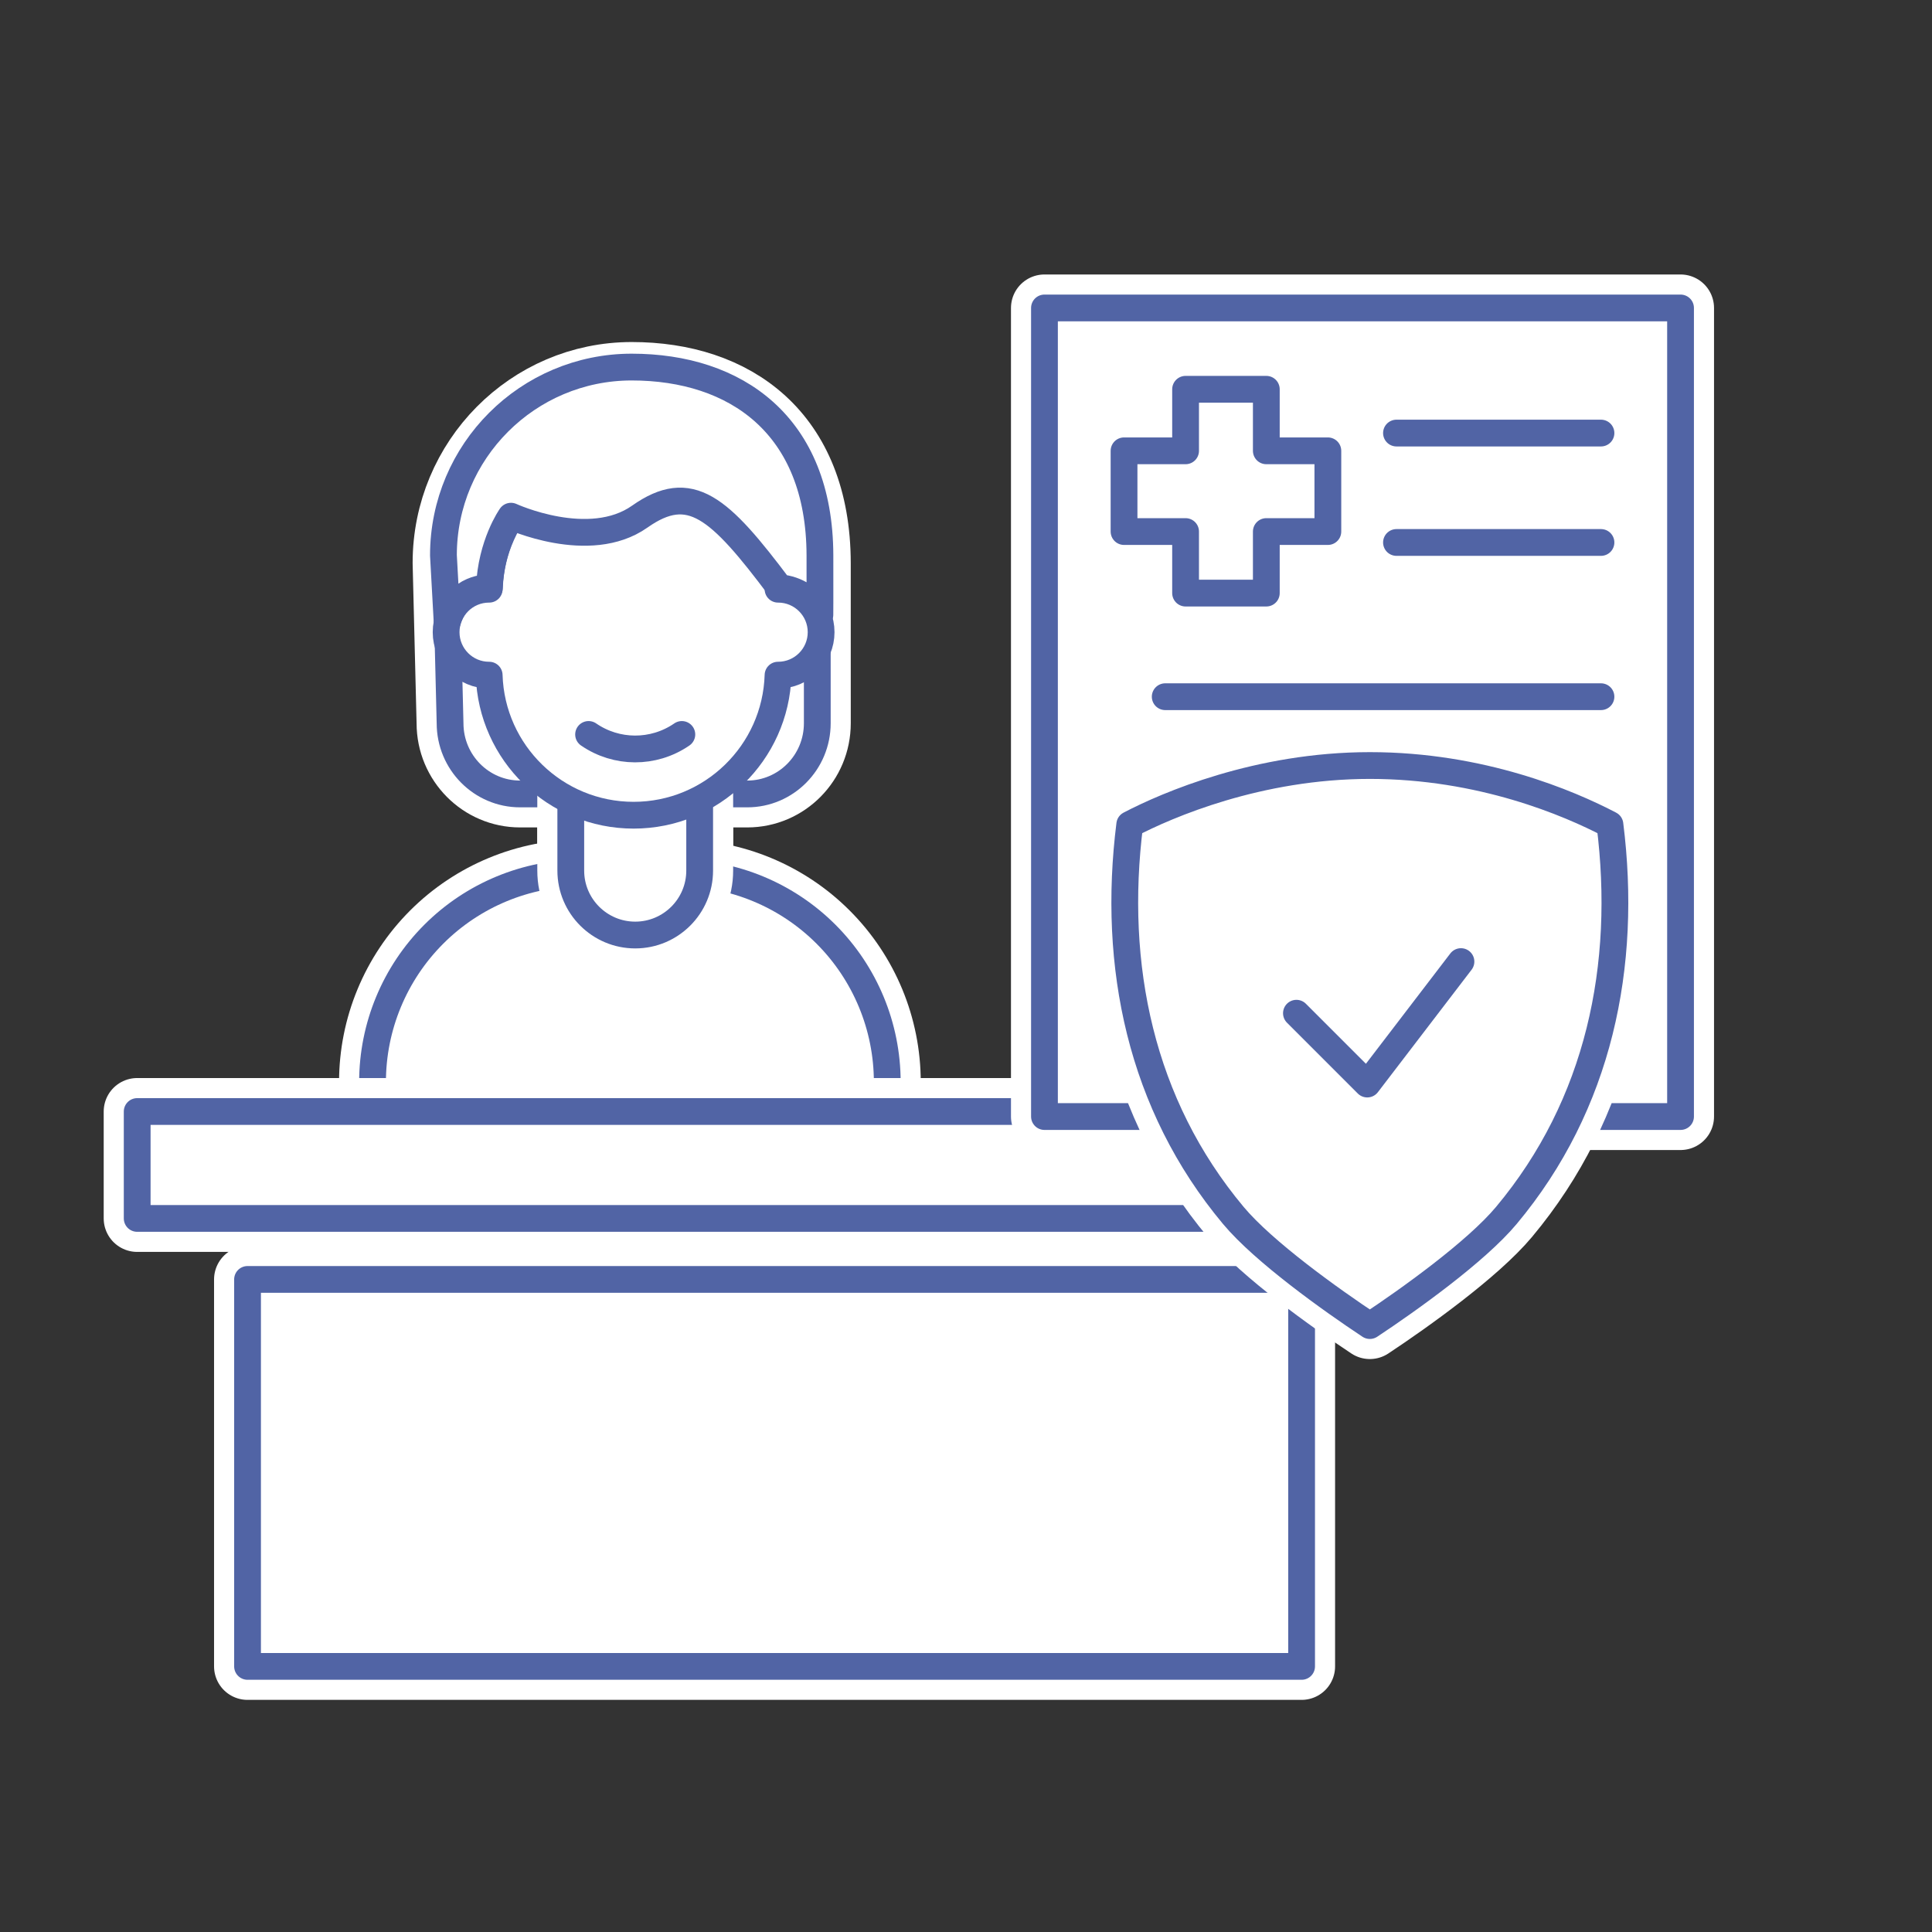 <?xml version="1.0" encoding="UTF-8" standalone="no"?>
<!DOCTYPE svg PUBLIC "-//W3C//DTD SVG 1.1//EN" "http://www.w3.org/Graphics/SVG/1.1/DTD/svg11.dtd">
<svg xmlns="http://www.w3.org/2000/svg" xmlns:xlink="http://www.w3.org/1999/xlink" xmlns:serif="http://www.serif.com/" width="100%" height="100%" viewBox="0 0 601 601" version="1.1" xml:space="preserve" style="fill-rule:evenodd;clip-rule:evenodd;stroke-linejoin:round;stroke-miterlimit:2;" xmlns:svg="http://www.w3.org/2000/svg">
    <rect x="0" y="0" width="601" height="601" fill="#333333" stroke="none"/>
    <rect id="Nichtraucher" x="0.764" y="0.906" width="600" height="600" style="fill:none;"/>
    <path d="M140.007,224.985l-1.232,-49.879c-0,-32.172 25.867,-58.292 57.729,-58.292c31.862,0 57.636,17.896 57.73,58.292c0.015,6.469 0.006,33.459 0.006,49.879c0,12.147 -9.752,21.994 -21.782,21.994c-20.29,-0 -50.379,-0 -70.67,-0c-12.029,-0 -21.781,-9.847 -21.781,-21.994Z" style="fill:#fff;"/>
    <path d="M140.007,224.985l-1.232,-49.879c-0,-32.172 25.867,-58.292 57.729,-58.292c31.862,0 57.636,17.896 57.73,58.292c0.015,6.469 0.006,33.459 0.006,49.879c0,12.147 -9.752,21.994 -21.782,21.994c-20.29,-0 -50.379,-0 -70.67,-0c-12.029,-0 -21.781,-9.847 -21.781,-21.994Z" style="fill:none;stroke:#fff;stroke-width:20.83px;"/>
    <path d="M140.007,224.985l-1.232,-49.879c-0,-32.172 25.867,-58.292 57.729,-58.292c31.862,0 57.636,17.896 57.73,58.292c0.015,6.469 0.006,33.459 0.006,49.879c0,12.147 -9.752,21.994 -21.782,21.994c-20.29,-0 -50.379,-0 -70.67,-0c-12.029,-0 -21.781,-9.847 -21.781,-21.994Z" style="fill:none;stroke:#5164a5;stroke-width:8.33px;stroke-linecap:round;stroke-miterlimit:1.5;"/>
    <g>
        <path d="M276.006,362.165c-0,-17.256 -6.855,-33.804 -19.056,-46.006c-12.202,-12.201 -28.75,-19.056 -46.006,-19.056c-9.893,0 -20.102,0 -29.995,0c-17.255,0 -33.804,6.855 -46.005,19.056c-12.202,12.202 -19.057,28.75 -19.057,46.006l0,69.002c0,12.251 4.867,24.001 13.53,32.663c8.663,8.663 20.412,13.53 32.663,13.53c21.274,-0 46.459,-0 67.733,-0c12.251,-0 24.001,-4.867 32.663,-13.53c8.663,-8.662 13.53,-20.412 13.53,-32.663c-0,-20.976 -0,-46.156 -0,-69.002Z" style="fill:#fff;"/>
        <path d="M276.006,362.165c-0,-17.256 -6.855,-33.804 -19.056,-46.006c-12.202,-12.201 -28.75,-19.056 -46.006,-19.056c-9.893,0 -20.102,0 -29.995,0c-17.255,0 -33.804,6.855 -46.005,19.056c-12.202,12.202 -19.057,28.75 -19.057,46.006l0,69.002c0,12.251 4.867,24.001 13.53,32.663c8.663,8.663 20.412,13.53 32.663,13.53c21.274,-0 46.459,-0 67.733,-0c12.251,-0 24.001,-4.867 32.663,-13.53c8.663,-8.662 13.53,-20.412 13.53,-32.663c-0,-20.976 -0,-46.156 -0,-69.002Z" style="fill:none;stroke:#fff;stroke-width:20.83px;"/>
        <path d="M276.006,362.165c-0,-17.256 -6.855,-33.804 -19.056,-46.006c-12.202,-12.201 -28.75,-19.056 -46.006,-19.056c-9.893,0 -20.102,0 -29.995,0c-17.255,0 -33.804,6.855 -46.005,19.056c-12.202,12.202 -19.057,28.75 -19.057,46.006l0,69.002c0,12.251 4.867,24.001 13.53,32.663c8.663,8.663 20.412,13.53 32.663,13.53c21.274,-0 46.459,-0 67.733,-0c12.251,-0 24.001,-4.867 32.663,-13.53c8.663,-8.662 13.53,-20.412 13.53,-32.663c-0,-20.976 -0,-46.156 -0,-69.002Z" style="fill:none;stroke:#5164a5;stroke-width:8.33px;stroke-linecap:round;stroke-miterlimit:1.5;"/>
        <path d="M177.557,256.617l40.092,-0l-0,39.762l0,-0c0,11.06 -8.987,20.04 -20.045,20.04c-11.058,-0 -20.046,-8.98 -20.046,-20.04l-0.001,-0l0,-39.762Z" style="fill:#fff;"/>
        <path d="M177.557,256.617l40.092,-0l-0,39.762l0,-0c0,11.06 -8.987,20.04 -20.045,20.04c-11.058,-0 -20.046,-8.98 -20.046,-20.04l-0.001,-0l0,-39.762Z" style="fill:none;stroke:#fff;stroke-width:20.83px;"/>
        <path d="M177.557,256.617l40.092,-0l-0,39.762l0,-0c0,11.06 -8.987,20.04 -20.045,20.04c-11.058,-0 -20.046,-8.98 -20.046,-20.04l-0.001,-0l0,-39.762Z" style="fill:none;stroke:#5164a5;stroke-width:8.33px;"/>
        <g>
            <path d="M183.094,254.023l-0,0c8.675,5.977 20.132,6.022 28.852,0.112c0.107,-0.074 0.161,-0.112 0.161,-0.112" style="fill:none;stroke:#5164a5;stroke-width:8.33px;stroke-linecap:round;stroke-miterlimit:1.5;"/>
        </g>
        <path d="M144.928,363.756c0,-8.571 6.959,-15.53 15.53,-15.53" style="fill:none;stroke:#5164a5;stroke-width:8.33px;stroke-linecap:round;stroke-miterlimit:1.5;"/>
    </g>
    <g>
        <path d="M276.006,336.612c-0,-17.256 -6.855,-33.804 -19.056,-46.006c-12.202,-12.201 -28.75,-19.056 -46.006,-19.056l-29.995,0c-17.255,0 -33.804,6.855 -46.005,19.056c-12.202,12.202 -19.057,28.75 -19.057,46.006c0,22.846 0,48.026 0,69.002c0,12.251 4.867,24.001 13.53,32.663c8.663,8.663 20.412,13.53 32.663,13.53c21.274,-0 46.459,-0 67.733,-0c12.251,-0 24.001,-4.867 32.663,-13.53c8.663,-8.662 13.53,-20.412 13.53,-32.663c-0,-20.976 -0,-46.156 -0,-69.002Z" style="fill:#fff;"/>
        <path d="M276.006,336.612c-0,-17.256 -6.855,-33.804 -19.056,-46.006c-12.202,-12.201 -28.75,-19.056 -46.006,-19.056l-29.995,0c-17.255,0 -33.804,6.855 -46.005,19.056c-12.202,12.202 -19.057,28.75 -19.057,46.006c0,22.846 0,48.026 0,69.002c0,12.251 4.867,24.001 13.53,32.663c8.663,8.663 20.412,13.53 32.663,13.53c21.274,-0 46.459,-0 67.733,-0c12.251,-0 24.001,-4.867 32.663,-13.53c8.663,-8.662 13.53,-20.412 13.53,-32.663c-0,-20.976 -0,-46.156 -0,-69.002Z" style="fill:none;stroke:#fff;stroke-width:20.83px;"/>
        <path d="M276.006,336.612c-0,-17.256 -6.855,-33.804 -19.056,-46.006c-12.202,-12.201 -28.75,-19.056 -46.006,-19.056l-29.995,0c-17.255,0 -33.804,6.855 -46.005,19.056c-12.202,12.202 -19.057,28.75 -19.057,46.006c0,22.846 0,48.026 0,69.002c0,12.251 4.867,24.001 13.53,32.663c8.663,8.663 20.412,13.53 32.663,13.53c21.274,-0 46.459,-0 67.733,-0c12.251,-0 24.001,-4.867 32.663,-13.53c8.663,-8.662 13.53,-20.412 13.53,-32.663c-0,-20.976 -0,-46.156 -0,-69.002Z" style="fill:none;stroke:#5164a5;stroke-width:8.33px;stroke-linecap:round;stroke-miterlimit:1.5;"/>
        <path d="M177.557,231.064l40.092,-0l-0,39.762l0,-0c0,11.06 -8.987,20.04 -20.045,20.04c-11.058,-0 -20.046,-8.98 -20.046,-20.04l-0.001,-0l0,-39.762Z" style="fill:#fff;"/>
        <path d="M177.557,231.064l40.092,-0l-0,39.762l0,-0c0,11.06 -8.987,20.04 -20.045,20.04c-11.058,-0 -20.046,-8.98 -20.046,-20.04l-0.001,-0l0,-39.762Z" style="fill:none;stroke:#fff;stroke-width:20.83px;"/>
        <path d="M177.557,231.064l40.092,-0l-0,39.762l0,-0c0,11.06 -8.987,20.04 -20.045,20.04c-11.058,-0 -20.046,-8.98 -20.046,-20.04l-0.001,-0l0,-39.762Z" style="fill:none;stroke:#5164a5;stroke-width:8.33px;"/>
        <g>
            <path d="M152.173,183.289c0.727,-24.177 20.58,-43.571 44.928,-43.571c24.344,-0 44.197,19.394 44.927,43.571l0.041,-0c7.374,-0 13.361,5.993 13.361,13.367c-0,7.374 -5.987,13.368 -13.361,13.368l-0.041,-0c-0.73,24.176 -20.583,43.571 -44.927,43.571c-24.348,-0 -44.201,-19.395 -44.928,-43.571l-0.041,-0c-7.374,-0 -13.357,-5.994 -13.357,-13.368c-0,-7.374 5.983,-13.367 13.357,-13.367l0.041,-0Z" style="fill:#fff;stroke:#5164a5;stroke-width:8.33px;stroke-linecap:round;stroke-miterlimit:1.5;"/>
        </g>
        <g>
            <path d="M183.094,228.47l-0,0.001c8.675,5.976 20.132,6.021 28.852,0.111c0.107,-0.074 0.161,-0.112 0.161,-0.112" style="fill:none;stroke:#5164a5;stroke-width:8.33px;stroke-linecap:round;stroke-miterlimit:1.5;"/>
        </g>
        <path d="M173.909,386.596c0,-16.033 -13.017,-29.05 -29.05,-29.05l-0,29.05l29.05,-0" style="fill:#fff;"/>
        <path d="M173.909,386.596c0,-16.033 -13.017,-29.05 -29.05,-29.05l-0,29.05l29.05,-0" style="fill:none;stroke:#fff;stroke-width:20.83px;stroke-linecap:round;"/>
        <path d="M173.909,386.596c0,-16.033 -13.017,-29.05 -29.05,-29.05l-0,29.05l29.05,-0" style="fill:none;stroke:#5164a5;stroke-width:8.33px;stroke-linecap:round;stroke-miterlimit:1.5;"/>
        <path d="M220.558,386.596c0,-16.033 13.017,-29.05 29.051,-29.05l-0,29.05l-29.051,-0" style="fill:#fff;"/>
        <path d="M220.558,386.596c0,-16.033 13.017,-29.05 29.051,-29.05l-0,29.05l-29.051,-0" style="fill:none;stroke:#fff;stroke-width:20.83px;stroke-linecap:round;"/>
        <path d="M220.558,386.596c0,-16.033 13.017,-29.05 29.051,-29.05l-0,29.05l-29.051,-0" style="fill:none;stroke:#5164a5;stroke-width:8.33px;stroke-linecap:round;stroke-miterlimit:1.5;"/>
    </g>
    <path d="M139.094,193.579l-1.152,-20.832c0,-32.32 26.24,-58.56 58.561,-58.56c32.32,-0 58.465,17.978 58.56,58.56c0.033,13.78 -0.013,18.516 -0.013,18.516c-0,-0 -0.069,-0.129 -0.188,-0.353c-2.455,-4.615 -7.097,-7.658 -12.309,-8.068c0,-0 0,-0 0,-0c-18.849,-25.119 -27.831,-33.205 -43.551,-22.127c-15.721,11.077 -40.051,-0.141 -40.051,-0.141c-0,-0 -6.186,8.695 -6.709,22.268c0,-0 -9.91,-0.645 -13.15,10.745" style="fill:#fff;"/>
    <path d="M139.094,193.579l-1.152,-20.832c0,-32.32 26.24,-58.56 58.561,-58.56c32.32,-0 58.465,17.978 58.56,58.56c0.033,13.78 -0.013,18.516 -0.013,18.516c-0,-0 -0.069,-0.129 -0.188,-0.353c-2.455,-4.615 -7.097,-7.658 -12.309,-8.068c0,-0 0,-0 0,-0c-18.849,-25.119 -27.831,-33.205 -43.551,-22.127c-15.721,11.077 -40.051,-0.141 -40.051,-0.141c-0,-0 -6.186,8.695 -6.709,22.268c0,-0 -9.91,-0.645 -13.15,10.745" style="fill:none;stroke:#5164a5;stroke-width:8.33px;stroke-linecap:round;stroke-miterlimit:1.5;"/>
    <path d="M178.527,412.149l49.541,43.057" style="fill:none;stroke:#5164a5;stroke-width:8.33px;stroke-linecap:round;stroke-miterlimit:1.5;"/>
    <path d="M216.722,412.353l-15.506,15.506" style="fill:none;stroke:#5164a5;stroke-width:8.33px;stroke-linecap:round;stroke-miterlimit:1.5;"/>
    <rect x="42.675" y="345.768" width="396.549" height="33.255" style="fill:#fff;"/>
    <rect x="42.675" y="345.768" width="396.549" height="33.255" style="fill:none;stroke:#fff;stroke-width:20.83px;"/>
    <rect x="42.675" y="345.768" width="396.549" height="33.255" style="fill:none;stroke:#5164a5;stroke-width:8.33px;stroke-linecap:round;stroke-miterlimit:1.5;"/>
    <rect x="77.003" y="398" width="327.894" height="120.377" style="fill:#fff;"/>
    <rect x="77.003" y="398" width="327.894" height="120.377" style="fill:none;stroke:#fff;stroke-width:20.83px;"/>
    <rect x="77.003" y="398" width="327.894" height="120.377" style="fill:none;stroke:#5164a5;stroke-width:8.33px;stroke-linecap:round;stroke-miterlimit:1.5;"/>
    <g>
        <rect x="324.908" y="95.799" width="197.87" height="251.531" style="fill:#fff;"/>
        <rect x="324.908" y="95.799" width="197.87" height="251.531" style="fill:none;stroke:#fff;stroke-width:20.83px;"/>
        <rect x="324.908" y="95.799" width="197.87" height="251.531" style="fill:none;stroke:#5164a5;stroke-width:8.33px;stroke-linecap:round;stroke-miterlimit:1.5;"/>
        <path d="M434.412,134.716l63.612,0" style="fill:none;stroke:#5164a5;stroke-width:8.33px;stroke-linecap:round;stroke-miterlimit:1.5;"/>
        <path d="M434.412,168.749l63.612,0" style="fill:none;stroke:#5164a5;stroke-width:8.33px;stroke-linecap:round;stroke-miterlimit:1.5;"/>
        <path d="M362.472,216.727l135.552,-0" style="fill:none;stroke:#5164a5;stroke-width:8.33px;stroke-linecap:round;stroke-miterlimit:1.5;"/>
        <path d="M362.472,257.563l135.552,0" style="fill:none;stroke:#5164a5;stroke-width:8.33px;stroke-linecap:round;stroke-miterlimit:1.5;"/>
        <path d="M413.066,140.24l-0,25.113l-19.145,0l-0,19.146l-25.114,-0l-0,-19.146l-19.145,0l-0,-25.113l19.145,-0l-0,-19.146l25.114,0l-0,19.146l19.145,-0Z" style="fill:none;stroke:#5164a5;stroke-width:8.33px;stroke-linecap:round;stroke-miterlimit:1.5;"/>
        <path d="M351.438,256.485c11.62,-6.076 40.029,-18.348 74.688,-18.348c34.659,-0 61.944,11.684 74.687,18.348c5.515,43.875 -3.353,87.083 -32.224,121.612c-9.455,11.308 -30.35,26.233 -42.463,34.256c-12.114,-8.023 -33.008,-22.948 -42.463,-34.256c-28.871,-34.529 -37.74,-77.737 -32.225,-121.612Z" style="fill:#fff;"/>
        <path d="M351.438,256.485c11.62,-6.076 40.029,-18.348 74.688,-18.348c34.659,-0 61.944,11.684 74.687,18.348c5.515,43.875 -3.353,87.083 -32.224,121.612c-9.455,11.308 -30.35,26.233 -42.463,34.256c-12.114,-8.023 -33.008,-22.948 -42.463,-34.256c-28.871,-34.529 -37.74,-77.737 -32.225,-121.612Z" style="fill:none;stroke:#fff;stroke-width:20.83px;"/>
        <path d="M351.438,256.485c11.62,-6.076 40.029,-18.348 74.688,-18.348c34.659,-0 61.944,11.684 74.687,18.348c5.515,43.875 -3.353,87.083 -32.224,121.612c-9.455,11.308 -30.35,26.233 -42.463,34.256c-12.114,-8.023 -33.008,-22.948 -42.463,-34.256c-28.871,-34.529 -37.74,-77.737 -32.225,-121.612Z" style="fill:none;stroke:#5164a5;stroke-width:8.33px;stroke-linecap:round;stroke-miterlimit:1.5;"/>
        <path d="M403.29,315.189l22.032,22.033l29.146,-38.093" style="fill:#fff;"/>
        <path d="M403.29,315.189l22.032,22.033l29.146,-38.093" style="fill:none;stroke:#fff;stroke-width:20.83px;"/>
        <path d="M403.29,315.189l22.032,22.033l29.146,-38.093" style="fill:none;stroke:#5164a5;stroke-width:8.33px;stroke-linecap:round;stroke-miterlimit:1.5;"/>
    </g>
</svg>
